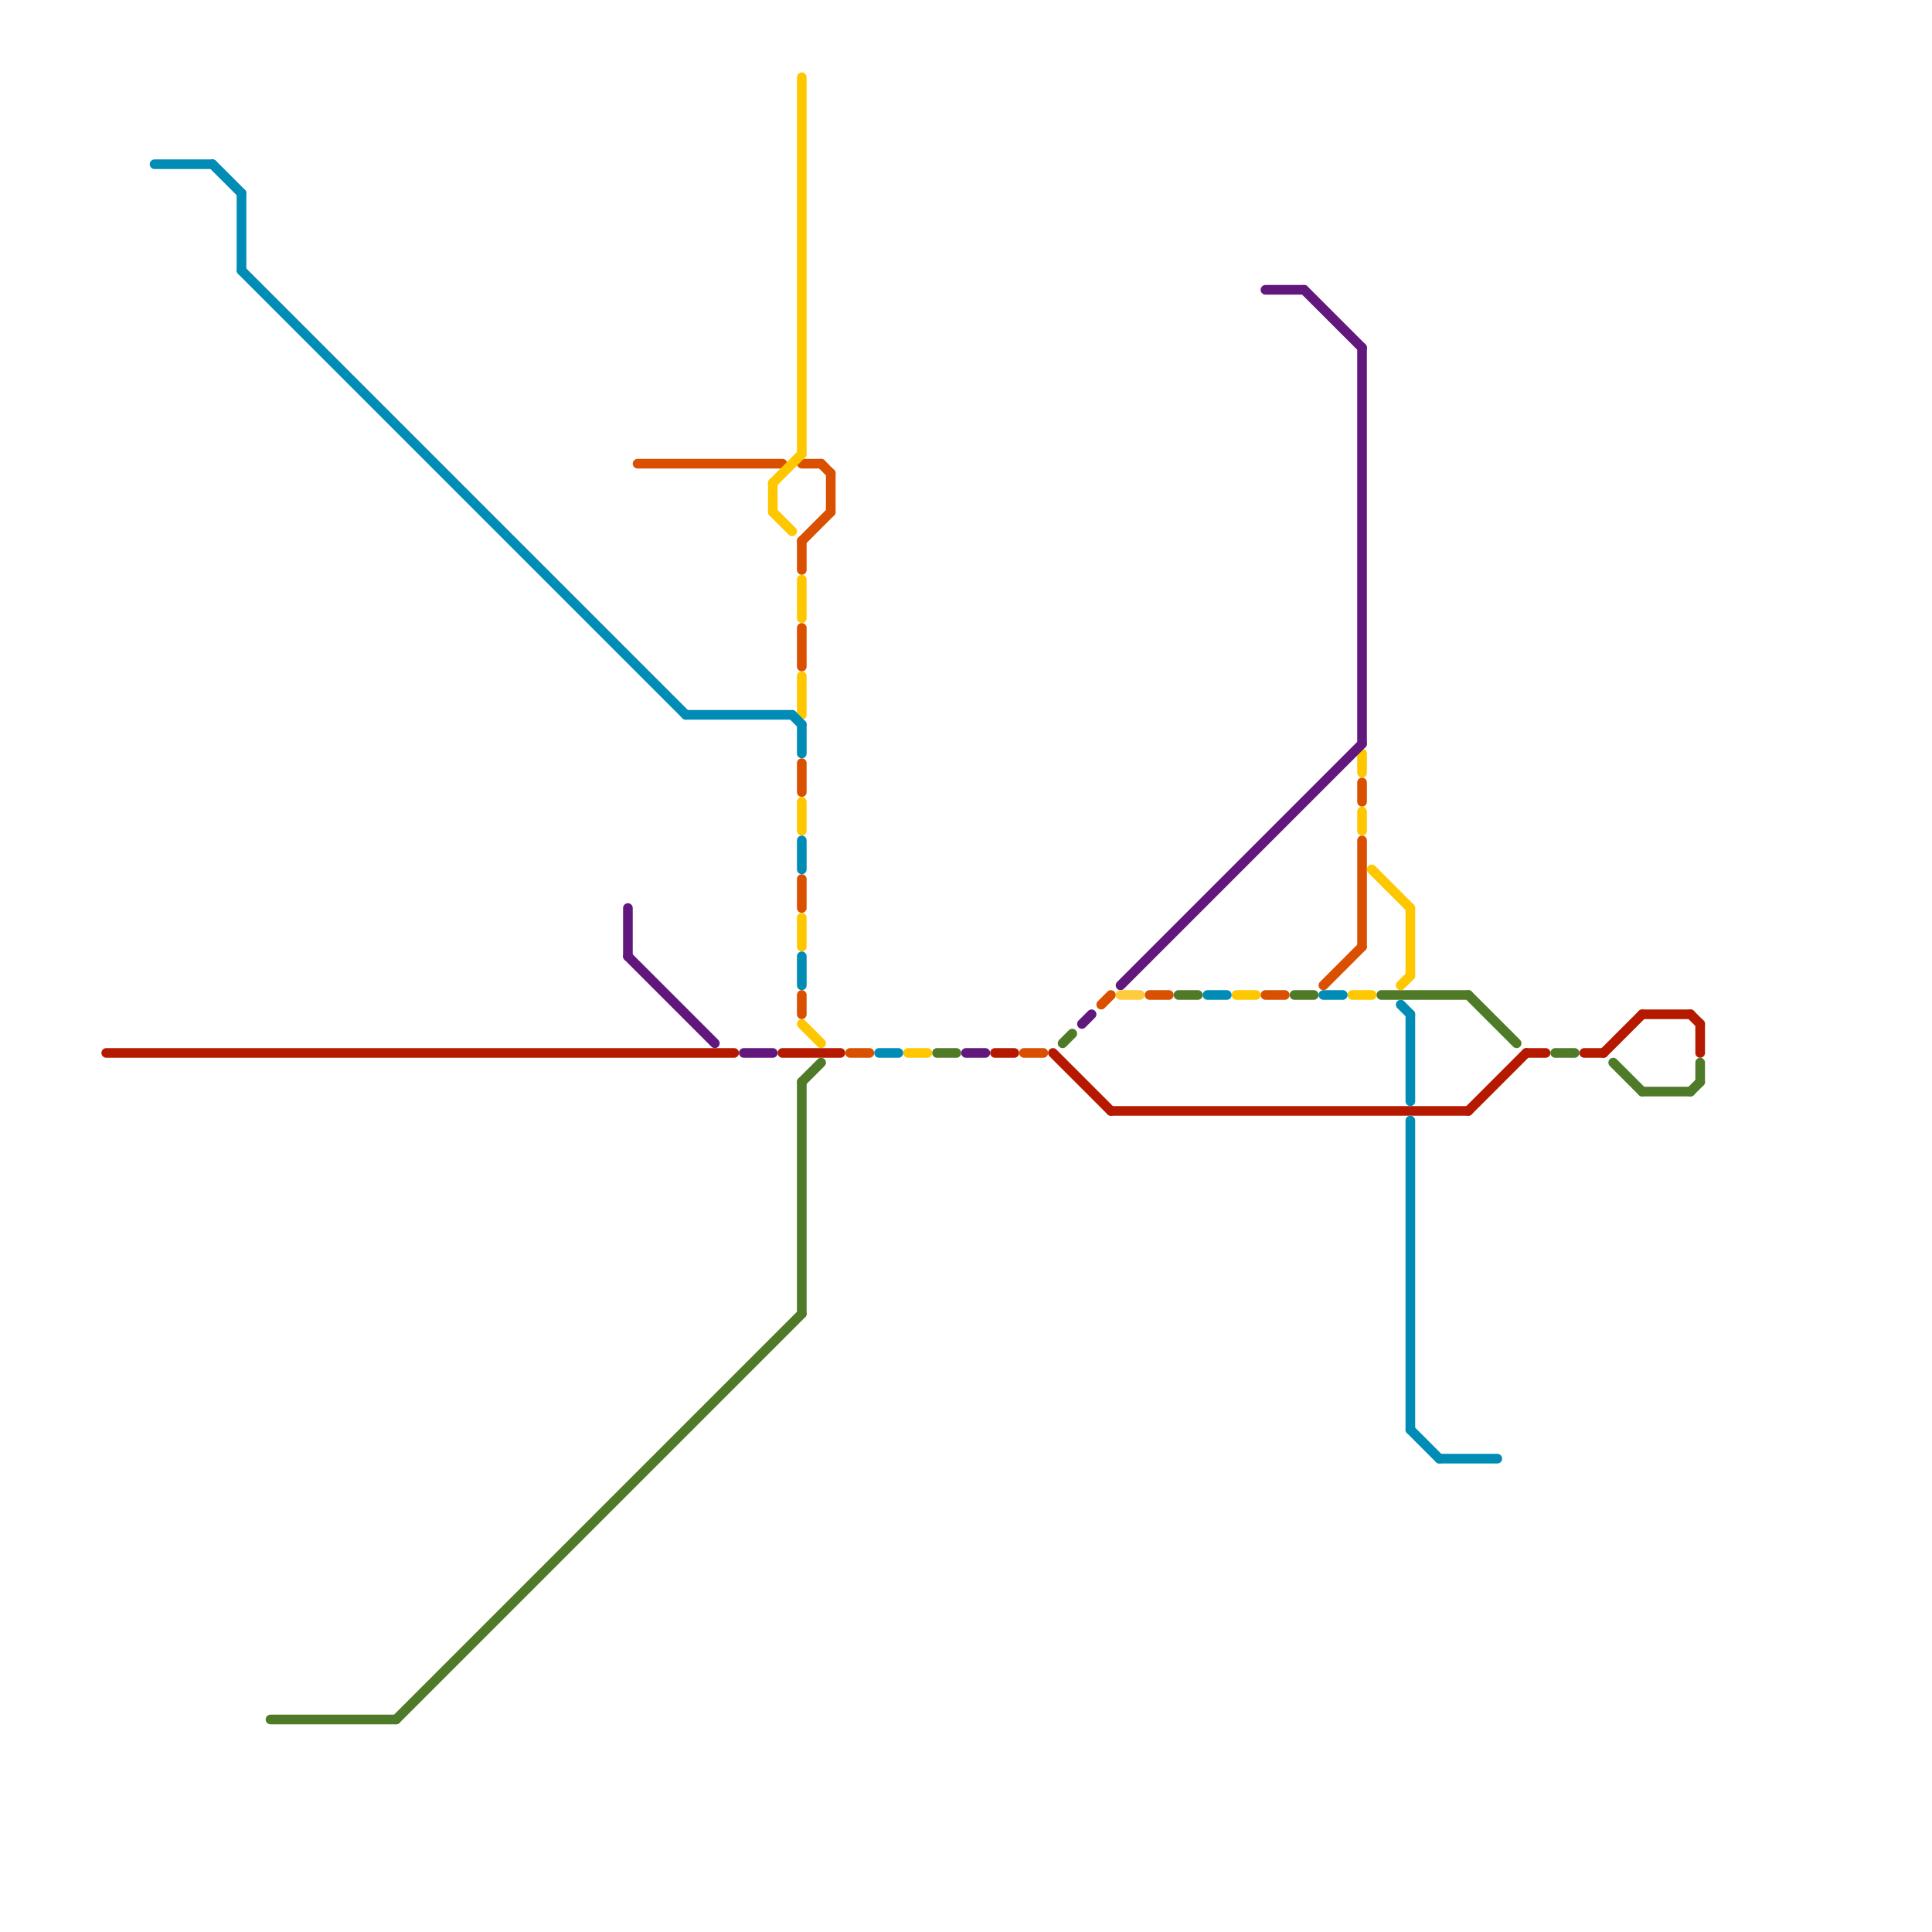 
<svg version="1.1" xmlns="http://www.w3.org/2000/svg" viewBox="0 0 200 200">
<style>line { stroke-width: 1; fill: none; stroke-linecap: round; stroke-linejoin: round; } .c0 { stroke: #b51a00 } .c1 { stroke: #d95000 } .c2 { stroke: #4f7a28 } .c3 { stroke: #fec700 } .c4 { stroke: #61177c } .c5 { stroke: #008cb4 } .c6 { stroke: #fecb3e } .w1 { stroke-width: 1; }</style><line class="c0 " x1="166" y1="109" x2="170" y2="105"/><line class="c0 " x1="11" y1="109" x2="76" y2="109"/><line class="c0 " x1="115" y1="115" x2="152" y2="115"/><line class="c0 " x1="103" y1="109" x2="105" y2="109"/><line class="c0 " x1="109" y1="109" x2="115" y2="115"/><line class="c0 " x1="176" y1="106" x2="176" y2="109"/><line class="c0 " x1="158" y1="109" x2="160" y2="109"/><line class="c0 " x1="164" y1="109" x2="166" y2="109"/><line class="c0 " x1="175" y1="105" x2="176" y2="106"/><line class="c0 " x1="170" y1="105" x2="175" y2="105"/><line class="c0 " x1="152" y1="115" x2="158" y2="109"/><line class="c0 " x1="81" y1="109" x2="87" y2="109"/><line class="c1 " x1="119" y1="103" x2="121" y2="103"/><line class="c1 " x1="141" y1="87" x2="141" y2="98"/><line class="c1 " x1="83" y1="48" x2="85" y2="48"/><line class="c1 " x1="66" y1="48" x2="81" y2="48"/><line class="c1 " x1="86" y1="49" x2="86" y2="53"/><line class="c1 " x1="83" y1="103" x2="83" y2="105"/><line class="c1 " x1="137" y1="102" x2="141" y2="98"/><line class="c1 " x1="83" y1="56" x2="83" y2="59"/><line class="c1 " x1="131" y1="103" x2="133" y2="103"/><line class="c1 " x1="83" y1="65" x2="83" y2="69"/><line class="c1 " x1="85" y1="48" x2="86" y2="49"/><line class="c1 " x1="83" y1="56" x2="86" y2="53"/><line class="c1 " x1="83" y1="79" x2="83" y2="82"/><line class="c1 " x1="88" y1="109" x2="90" y2="109"/><line class="c1 " x1="141" y1="81" x2="141" y2="83"/><line class="c1 " x1="83" y1="91" x2="83" y2="94"/><line class="c1 " x1="114" y1="104" x2="115" y2="103"/><line class="c1 " x1="106" y1="109" x2="108" y2="109"/><line class="c2 " x1="97" y1="109" x2="99" y2="109"/><line class="c2 " x1="41" y1="178" x2="83" y2="136"/><line class="c2 " x1="134" y1="103" x2="136" y2="103"/><line class="c2 " x1="83" y1="112" x2="85" y2="110"/><line class="c2 " x1="175" y1="113" x2="176" y2="112"/><line class="c2 " x1="122" y1="103" x2="124" y2="103"/><line class="c2 " x1="152" y1="103" x2="157" y2="108"/><line class="c2 " x1="28" y1="178" x2="41" y2="178"/><line class="c2 " x1="83" y1="112" x2="83" y2="136"/><line class="c2 " x1="167" y1="110" x2="170" y2="113"/><line class="c2 " x1="161" y1="109" x2="163" y2="109"/><line class="c2 " x1="176" y1="110" x2="176" y2="112"/><line class="c2 " x1="143" y1="103" x2="152" y2="103"/><line class="c2 " x1="110" y1="108" x2="111" y2="107"/><line class="c2 " x1="170" y1="113" x2="175" y2="113"/><line class="c3 " x1="80" y1="50" x2="80" y2="53"/><line class="c3 " x1="146" y1="94" x2="146" y2="101"/><line class="c3 " x1="83" y1="106" x2="85" y2="108"/><line class="c3 " x1="128" y1="103" x2="130" y2="103"/><line class="c3 " x1="83" y1="8" x2="83" y2="47"/><line class="c3 " x1="94" y1="109" x2="96" y2="109"/><line class="c3 " x1="140" y1="103" x2="142" y2="103"/><line class="c3 " x1="83" y1="60" x2="83" y2="64"/><line class="c3 " x1="80" y1="53" x2="82" y2="55"/><line class="c3 " x1="80" y1="50" x2="83" y2="47"/><line class="c3 " x1="83" y1="70" x2="83" y2="74"/><line class="c3 " x1="83" y1="95" x2="83" y2="98"/><line class="c3 " x1="145" y1="102" x2="146" y2="101"/><line class="c3 " x1="141" y1="78" x2="141" y2="80"/><line class="c3 " x1="142" y1="90" x2="146" y2="94"/><line class="c3 " x1="83" y1="83" x2="83" y2="86"/><line class="c3 " x1="141" y1="84" x2="141" y2="86"/><line class="c4 " x1="77" y1="109" x2="80" y2="109"/><line class="c4 " x1="65" y1="94" x2="65" y2="99"/><line class="c4 " x1="116" y1="102" x2="141" y2="77"/><line class="c4 " x1="112" y1="106" x2="113" y2="105"/><line class="c4 " x1="141" y1="36" x2="141" y2="77"/><line class="c4 " x1="135" y1="30" x2="141" y2="36"/><line class="c4 " x1="100" y1="109" x2="102" y2="109"/><line class="c4 " x1="131" y1="30" x2="135" y2="30"/><line class="c4 " x1="65" y1="99" x2="74" y2="108"/><line class="c5 " x1="25" y1="20" x2="25" y2="28"/><line class="c5 " x1="22" y1="17" x2="25" y2="20"/><line class="c5 " x1="82" y1="74" x2="83" y2="75"/><line class="c5 " x1="137" y1="103" x2="139" y2="103"/><line class="c5 " x1="145" y1="104" x2="146" y2="105"/><line class="c5 " x1="146" y1="116" x2="146" y2="148"/><line class="c5 " x1="25" y1="28" x2="71" y2="74"/><line class="c5 " x1="16" y1="17" x2="22" y2="17"/><line class="c5 " x1="149" y1="151" x2="155" y2="151"/><line class="c5 " x1="83" y1="75" x2="83" y2="78"/><line class="c5 " x1="146" y1="148" x2="149" y2="151"/><line class="c5 " x1="83" y1="99" x2="83" y2="102"/><line class="c5 " x1="146" y1="105" x2="146" y2="114"/><line class="c5 " x1="83" y1="87" x2="83" y2="90"/><line class="c5 " x1="71" y1="74" x2="82" y2="74"/><line class="c5 " x1="125" y1="103" x2="127" y2="103"/><line class="c5 " x1="91" y1="109" x2="93" y2="109"/><line class="c6 " x1="116" y1="103" x2="118" y2="103"/>


</svg>

